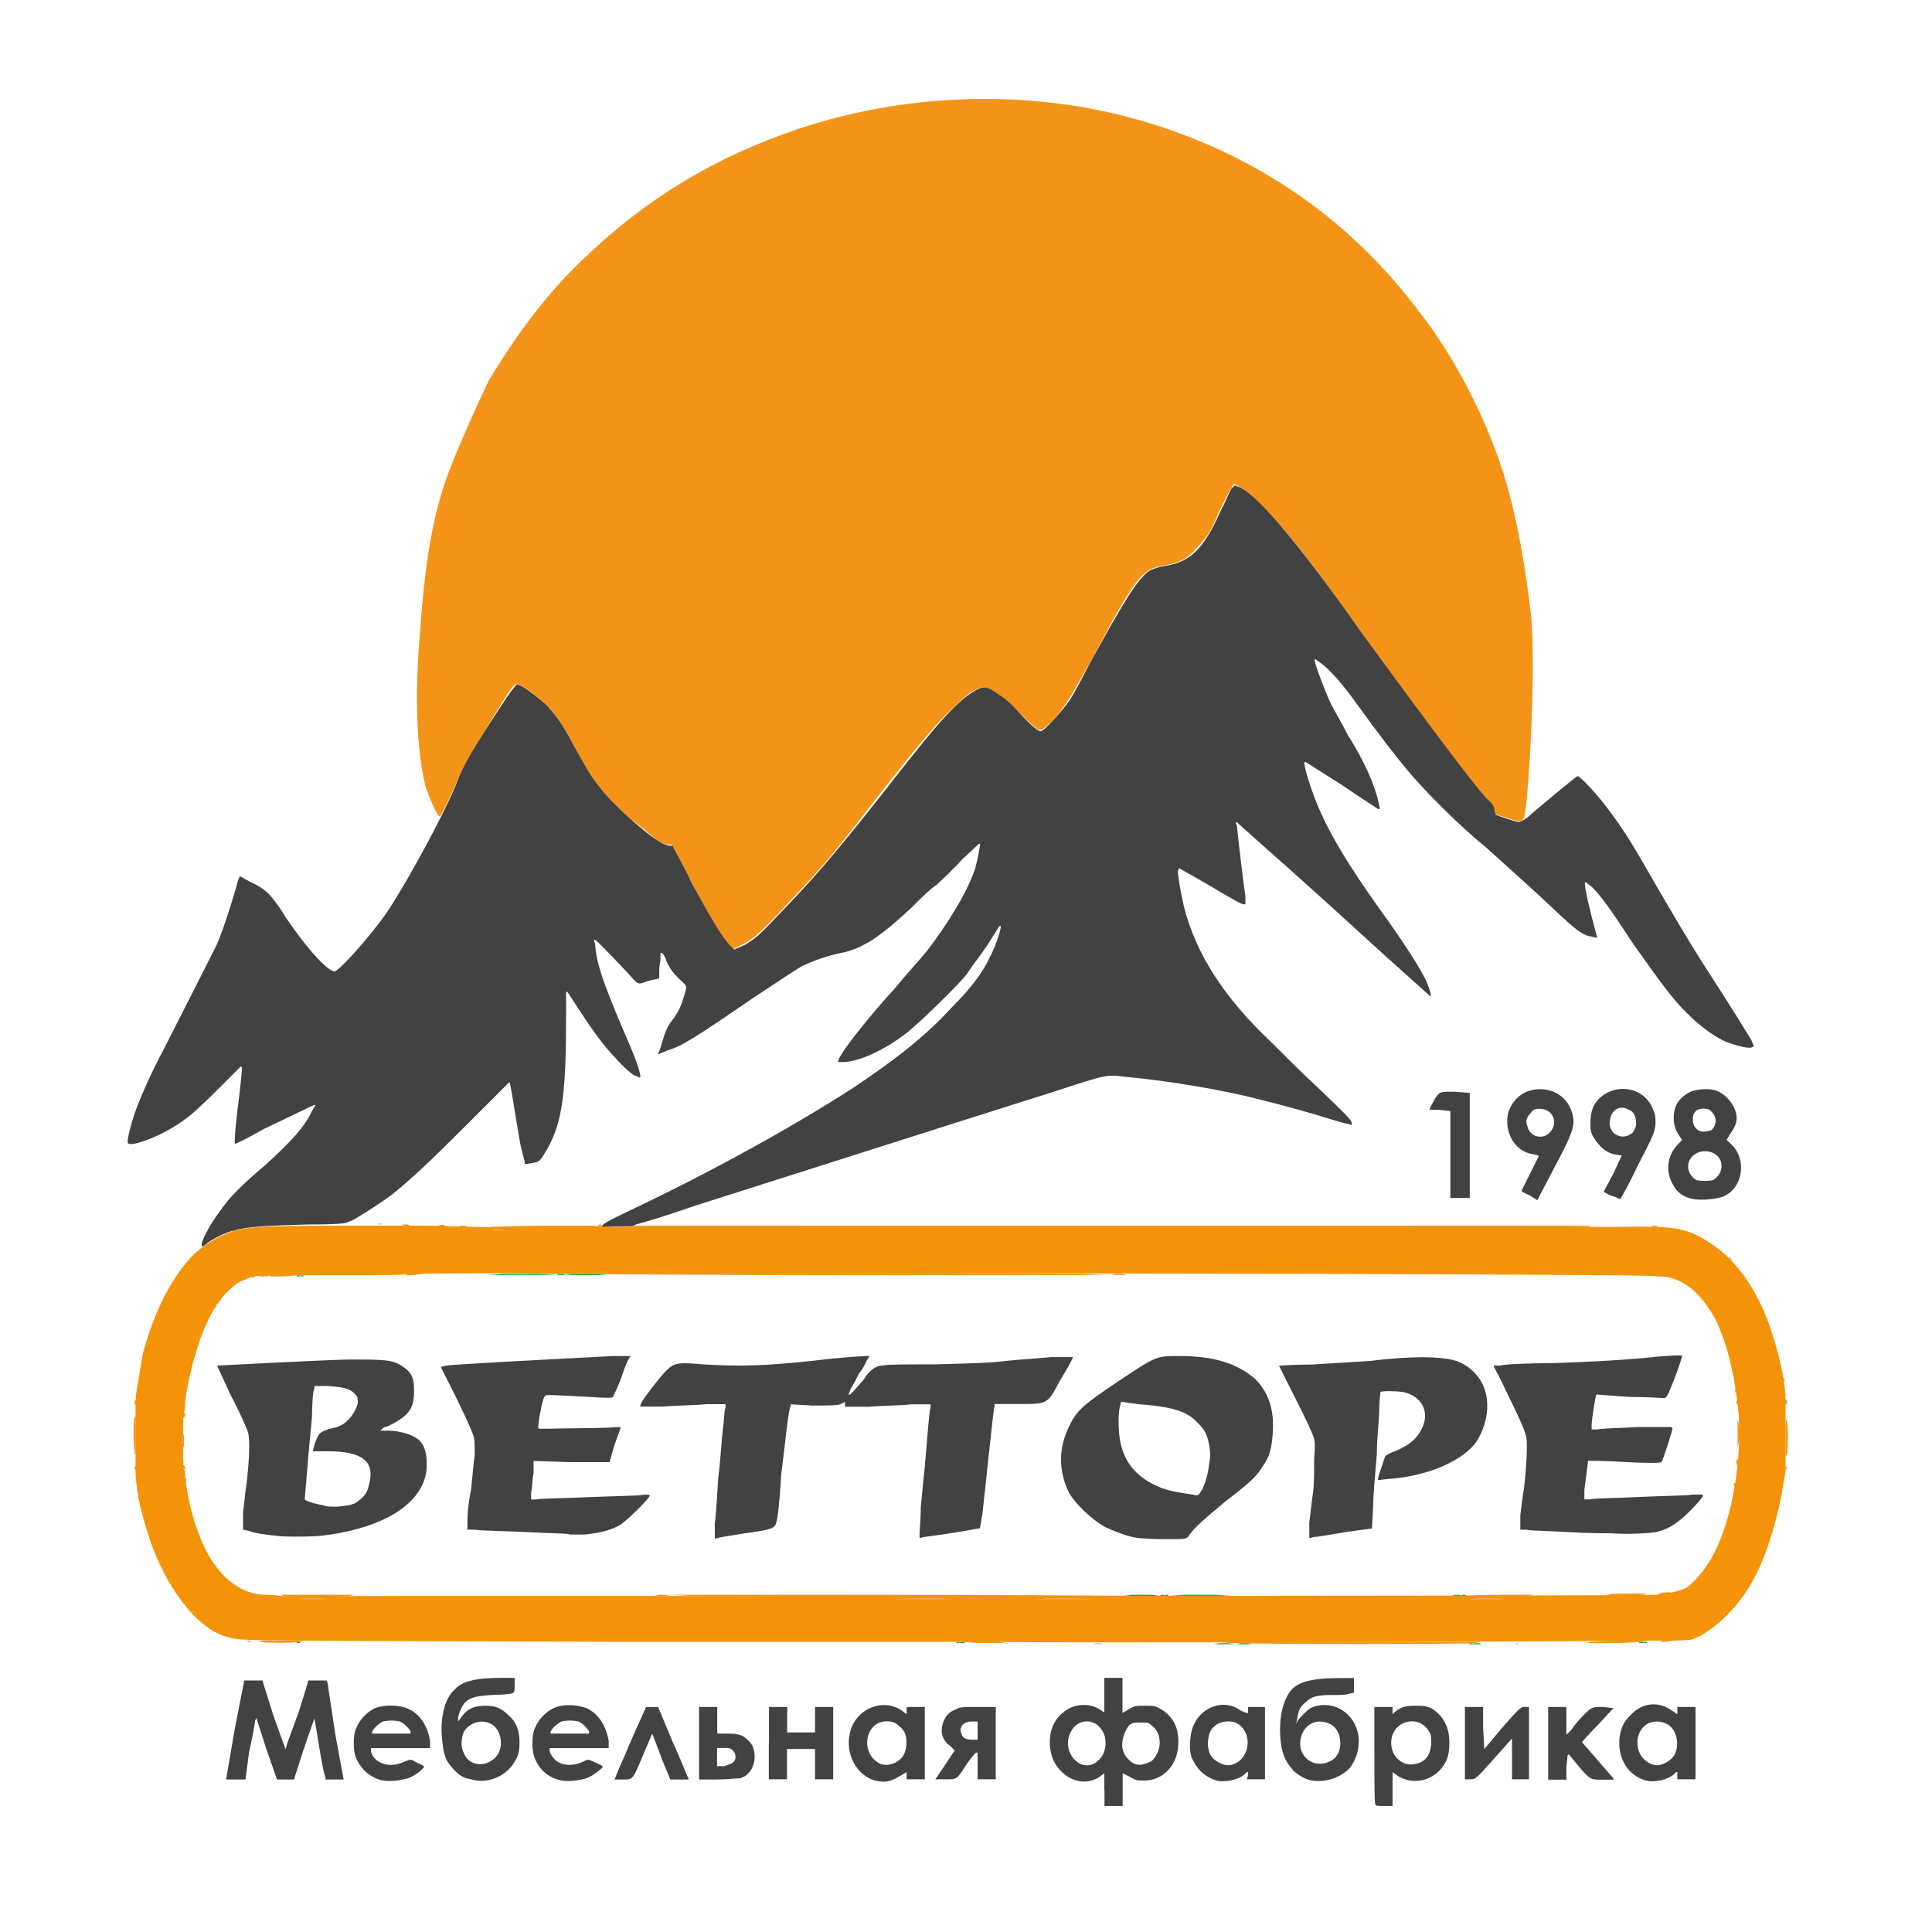 <?xml version="1.0" encoding="utf-8"?>
<!-- Generator: Adobe Illustrator 27.0.0, SVG Export Plug-In . SVG Version: 6.00 Build 0)  -->
<svg version="1.1" id="Слой_1" xmlns="http://www.w3.org/2000/svg" xmlns:xlink="http://www.w3.org/1999/xlink" x="0px" y="0px"
	 viewBox="0 0 1116 1116" style="enable-background:new 0 0 1116 1116;" xml:space="preserve">
<style type="text/css">
	.st0{fill-rule:evenodd;clip-rule:evenodd;fill:#F29219;}
	.st1{fill-rule:evenodd;clip-rule:evenodd;fill:#424141;}
	.st2{fill:#424141;}
	.st3{fill-rule:evenodd;clip-rule:evenodd;fill:#F39205;}
	.st4{fill:#07AC32;}
	.st5{fill:#14BD45;}
	.st6{fill:#F49307;}
	.st7{fill:#F39419;}
	.st8{fill:#C8C7C5;}
	.st9{fill:#434242;}
</style>
<path class="st0" d="M3128.4,578.7c0.3-0.8,0.5-2.1,0.9-2.7c0.1-0.2,0.3-0.5,0.4-0.6c1.1,0.6,1.2,1.3,1.7,2.1c0.4,0.6,0.8,1,1.4,1.4
	c0.2,0.1,0.4,0.3,0.6,0.3l0.7,1.3c0.2,0.4,0.5,0.9,0.8,1.2c0.6-0.3,0.4-0.2,1-0.8c0.6-0.6,1.2-1.3,1.7-1.9c0.6-0.8,1.9-2.5,2.4-3
	c0.7-0.6,0.7-0.5,1.1-0.3c0.3,0.2,0.3,0.2,0.5,0.4c0.1,0.1,0.3,0.3,0.5,0.4c0.3-0.3,0.4-0.3,0.6-0.7c0.5-0.7,1.4-2.9,2-3.2
	c0.3-0.1,0.9,0.1,1.5-1.1c0.1-0.2,0.3-0.7,0.4-0.9c0.7,0.2,2.6,2.9,3.1,3.6c0.7,0.9,1.4,2,2.1,2.9c0.2,0.3,0.4,1,0.7,1.2
	c0.1,0,0.8,0.4,0.9,0.3c0.1-0.2,0.2-3.1,0.2-3.4c0-2.8-0.5-5.3-1.9-7.6c-4.6-7.7-15.8-8.1-21.4-1.2c-0.4,0.5-1.2,1.7-1.5,2.3
	c-0.4,1-0.7,1.5-1,2.8C3127.5,572.9,3126.9,578.6,3128.4,578.7"/>
<path class="st1" d="M3140.6,579.1 M3141.1,581l-0.1,0.1c-0.5,0.9-0.7,1.1-1.4,1.8c-0.5,0.5-0.9,0.8-1.5,1.1
	c-0.2,0.1-0.5,0.2-0.8,0.2c0.1-0.3,0.7-1,0.9-1.3l0.7-0.8c0.6-0.7,1.6-2.1,1.6-3c-0.3,0.2-0.5,0.6-0.8,0.8c-0.4,0.3-1.2,1.1-1.7,1.5
	c-0.7,0.5-0.9,0.2-2,0.8l-2.1,1.4c-0.3,0.2-0.7,0.4-1,0.5c0-0.1,0.1-0.3,0.1-0.5c0.1-0.4,0.3-0.4,0.4-0.7c0.1-0.1,0.1-0.3,0.1-0.4
	c-0.6-0.4-0.4-0.5-0.6-0.8c0,0.2,0,0.1,0,0.3c0,0.1,0,0.2,0,0.3l-0.5,0.2c-0.1-0.1-0.9-1-1-1.1c0,0.9,0.9,2.4,1.1,3.3
	c-0.3-0.1-0.6-0.4-0.8-0.7c-0.2-0.2-0.6-0.9-0.8-1.1c0,0,0-0.1-0.1-0.1l-0.1-0.1c0,0.6,0,1.2,0,1.8c0,0.5-0.1,1.2-0.3,1.6
	c0,0.1-0.3,0.6-0.3,0.6l-0.3,0c-0.1,0-0.3-1.6-0.4-1.9c-0.2,0.1-1.2,1.2-1.5,1.5l-0.4,0.4c-0.8,0.8-2.1,1.7-3.1,2
	c-0.8,0.3-1.5,0.5-2.4,0.5c0.1-1,0.6-1.6,1.2-2.2l0.9-0.8c0.2-0.2,0.6-0.7,0.7-1c-0.2,0-1.6,0.8-1.9,1c0-0.2,0-0.3,0-0.5l0.1-1.4
	c-0.4,0.3-0.9,1.1-1.8,1.6c-0.2,0.1-0.6,0.3-0.8,0.3c0-0.3,0.1-0.7,0.2-0.9c0.8-1.9,1.9-3.4,2.4-5.4c0.3,0.1,0.5,0.2,0.7,0.4
	c0.2,0.2,0.9,1.4,1.5,1.8c0.1,0,0.2-0.1,0.3-0.2c0.8-0.9,1.3-1.7,1.9-2.8c0.2-0.4,0.4-0.8,0.6-1.1c0.3-0.8,0.7-1.4,1.1-2.1
	c0.1-0.2,0.3-0.5,0.4-0.6c1.1,0.6,1.2,1.3,1.7,2.1c0.4,0.6,0.8,1,1.4,1.4c0.2,0.1,0.4,0.3,0.6,0.3l0.7,1.3c0.2,0.4,0.5,0.9,0.8,1.2
	c0.6-0.3,0.4-0.2,1-0.8c0.6-0.6,1.2-1.3,1.7-1.9c0.6-0.8,1.9-2.5,2.4-3c0.7-0.6,0.7-0.5,1.1-0.3c0.3,0.2,0.3,0.2,0.5,0.4
	c0.1,0.1,0.3,0.3,0.5,0.4c0.3-0.3,0.4-0.3,0.6-0.7c0.5-0.7,1.4-2.9,2-3.2c0.3-0.1,0.9,0.1,1.5-1.1c0.1-0.2,0.3-0.7,0.4-0.9
	c0.7,0.2,2.6,2.9,3.1,3.6c0.7,0.9,1.4,2,2.1,2.9c0.2,0.3,0.5,0.7,0.8,0.9c0.1,0.2,0,0.1,0.1,0.2c0,0.1-0.1,0,0.1,0.1
	c0.5,0.2,0.4,0.2,0.6,0l1.2-1c0.4,0.2,0.9,1.1,1.2,1.5c0.1,0.2,0.2,0.3,0.3,0.4l0.9,1.7c0.3,0.5,1.7,2.6,1.7,2.8
	c-1.9,0-3.1-3.3-4-3.9c0,0.1,0.3,1.2,0.3,1.3c-0.4,0-0.8-0.4-1-0.7c-0.8-0.8-1.8-1.6-2.6-2.3c-0.6-0.6-1-1.1-1.5-1.8
	c-0.4-0.5-0.9-1.5-1.5-1.8c0.2,0.7,0.5,1.2,0.8,1.8c0.3,0.5,0.7,1.2,0.7,1.8l-1.7-1.1c0,0.2,0.2,0.6,0.2,0.8
	c0.7,1.8,2.7,3.8,2.7,4.7l-2-1.8c-0.5-0.5-1.3-1.1-1.7-1.6c-0.1-0.1-0.2-0.1-0.3-0.2l-0.6-0.5c0,0.3,0.1,0.6,0.1,1
	c0,0.3,0.1,0.7,0.1,1c-0.2,0-0.6-0.3-0.8-0.4c-0.1-0.1-0.2-0.1-0.4-0.2c-0.1-0.1-0.3-0.1-0.4-0.2c0.2,2,1.3,3.1,1.6,3.5
	c4.4,4.3,2.7,1.8-3.3,1.3C3115.4,593.4,3140.3,586.4,3141.1,581z"/>
<path class="st2" d="M3157.6,586.3c-0.1,0-0.2,0-0.3,0.1c-0.1,0.1-0.1,0.2-0.1,0.2c0,0.1,0,0.2,0.1,0.3c0.1,0.1,0.2,0.1,0.3,0.1
	c0.1,0,0.2,0,0.3-0.1c0.1-0.1,0.1-0.1,0.1-0.3c0-0.1,0-0.2-0.1-0.3S3157.7,586.3,3157.6,586.3 M3157.5,585.3c-0.1,0-0.1,0-0.2,0.1
	c-0.1,0.1-0.1,0.1-0.1,0.2c0,0.1,0,0.1,0.1,0.2c0.1,0.1,0.1,0.1,0.2,0.1c0.1,0,0.1,0,0.2-0.1c0.1-0.1,0.1-0.1,0.1-0.2
	c0-0.1,0-0.1-0.1-0.2C3157.7,585.3,3157.6,585.3,3157.5,585.3z M3158.1,586.1c0.1,0.1,0.2,0.2,0.3,0.3c0.1,0.1,0.1,0.2,0.1,0.4
	c0,0.1,0,0.3-0.1,0.4c-0.1,0.1-0.2,0.2-0.3,0.3c-0.1,0.1-0.3,0.1-0.5,0.1c-0.2,0-0.4,0-0.5-0.1c-0.1-0.1-0.2-0.1-0.3-0.3
	c-0.1-0.1-0.1-0.3-0.1-0.4c0-0.1,0-0.2,0.1-0.4c0.1-0.1,0.1-0.2,0.3-0.3c-0.1-0.1-0.1-0.2-0.2-0.2c0-0.1-0.1-0.2-0.1-0.3
	c0-0.1,0-0.2,0.1-0.4c0.1-0.1,0.1-0.2,0.3-0.2c0.1-0.1,0.2-0.1,0.4-0.1c0.1,0,0.3,0,0.4,0.1c0.1,0.1,0.2,0.1,0.3,0.3
	c0.1,0.1,0.1,0.2,0.1,0.4c0,0.1,0,0.2,0,0.2C3158.2,585.9,3158.2,586,3158.1,586.1z M3155.7,586c0.1,0,0.2,0,0.2-0.1
	c0.1-0.1,0.1-0.1,0.1-0.2c0-0.1,0-0.2-0.1-0.2c-0.1-0.1-0.1-0.1-0.2-0.1c-0.1,0-0.2,0-0.2,0.1c-0.1,0.1-0.1,0.1-0.1,0.2
	c0,0.1,0,0.2,0.1,0.2C3155.5,585.9,3155.6,586,3155.7,586z M3155.6,587.5l-0.4-0.2l0.4-0.8c-0.2,0-0.4-0.1-0.5-0.2
	c-0.1-0.2-0.2-0.3-0.2-0.6c0-0.2,0.1-0.4,0.2-0.5c0.2-0.2,0.3-0.2,0.5-0.2c0.2,0,0.4,0.1,0.6,0.2c0.1,0.2,0.2,0.3,0.2,0.5
	c0,0.1,0,0.2,0,0.2c0,0.1-0.1,0.2-0.2,0.4L3155.6,587.5z M3153.7,586c0.1,0,0.2,0,0.2-0.1c0.1-0.1,0.1-0.1,0.1-0.2
	c0-0.1,0-0.2-0.1-0.2c-0.1-0.1-0.1-0.1-0.2-0.1c-0.1,0-0.2,0-0.2,0.1c-0.1,0.1-0.1,0.1-0.1,0.2c0,0.1,0,0.2,0.1,0.2
	C3153.6,585.9,3153.6,586,3153.7,586z M3153.7,587.5l-0.4-0.2l0.4-0.8c-0.2,0-0.4-0.1-0.5-0.2s-0.2-0.3-0.2-0.6
	c0-0.2,0.1-0.4,0.2-0.5c0.2-0.2,0.3-0.2,0.5-0.2c0.2,0,0.4,0.1,0.6,0.2s0.2,0.3,0.2,0.5c0,0.1,0,0.2,0,0.2c0,0.1-0.1,0.2-0.2,0.4
	L3153.7,587.5z M3151.4,584.9h0.7v2.5h-0.5v-2h-0.5L3151.4,584.9z"/>
<path class="st2" d="M3156.4,599.7c-0.1,0-0.2,0-0.3,0.1c-0.1,0.1-0.1,0.2-0.1,0.4c0,0.1,0,0.3,0.1,0.4c0.1,0.1,0.2,0.1,0.3,0.1
	c0.1,0,0.2,0,0.3-0.1c0.1-0.1,0.1-0.2,0.1-0.4c0-0.1,0-0.3-0.1-0.4C3156.7,599.7,3156.6,599.7,3156.4,599.7 M3156.9,599.3h0.4v1.7
	h-0.4v-0.2c-0.1,0.1-0.2,0.1-0.3,0.2c-0.1,0-0.2,0.1-0.3,0.1c-0.2,0-0.4-0.1-0.6-0.3c-0.2-0.2-0.2-0.4-0.2-0.6
	c0-0.3,0.1-0.5,0.2-0.7c0.2-0.2,0.3-0.3,0.6-0.3c0.1,0,0.2,0,0.3,0.1c0.1,0,0.2,0.1,0.3,0.2V599.3z M3153.9,599.3h0.4v0.6l0.6-0.6
	h0.5l-0.8,0.8l0.8,0.9h-0.6l-0.5-0.6l0,0.1v0.6h-0.4V599.3z M3152.2,601h-0.2v-1.7h0.4v1l0.9-1h0.2v1.7h-0.4v-1L3152.2,601z
	 M3150.7,599.7c-0.1,0-0.2,0-0.3,0.1c-0.1,0.1-0.1,0.2-0.1,0.4c0,0.2,0,0.3,0.1,0.4c0.1,0.1,0.2,0.1,0.3,0.1c0.1,0,0.2,0,0.3-0.1
	c0.1-0.1,0.1-0.2,0.1-0.4c0-0.1,0-0.3-0.1-0.4C3150.9,599.7,3150.8,599.7,3150.7,599.7z M3150.3,599.3v0.2c0.1-0.1,0.2-0.1,0.3-0.2
	c0.1,0,0.2-0.1,0.3-0.1c0.2,0,0.4,0.1,0.6,0.3c0.2,0.2,0.2,0.4,0.2,0.7c0,0.3-0.1,0.5-0.2,0.6c-0.2,0.2-0.4,0.3-0.6,0.3
	c-0.1,0-0.2,0-0.3-0.1c-0.1,0-0.2-0.1-0.3-0.2v0.8h-0.4v-2.3H3150.3z M3149,600.2c0-0.1,0-0.3-0.1-0.4c-0.1-0.1-0.2-0.1-0.3-0.1
	c-0.1,0-0.2,0-0.3,0.1c-0.1,0.1-0.1,0.2-0.1,0.4c0,0.1,0,0.3,0.1,0.4c0.1,0.1,0.2,0.1,0.3,0.1c0.1,0,0.2,0,0.3-0.1
	C3149,600.4,3149,600.3,3149,600.2z M3149.4,598.6v0.4c-0.1,0-0.2,0-0.4,0c-0.2,0-0.4,0-0.5,0c-0.1,0-0.2,0.1-0.3,0.1
	c-0.1,0.1-0.1,0.1-0.2,0.2c0,0.1-0.1,0.2-0.1,0.3c0.1-0.3,0.3-0.4,0.6-0.4c0.2,0,0.4,0.1,0.6,0.2c0.2,0.2,0.2,0.4,0.2,0.6
	c0,0.3-0.1,0.5-0.3,0.7c-0.2,0.2-0.4,0.3-0.6,0.3c-0.2,0-0.4-0.1-0.6-0.2c-0.2-0.1-0.3-0.3-0.3-0.5c0-0.2-0.1-0.4-0.1-0.6
	c0-0.3,0-0.5,0.1-0.6c0.1-0.2,0.1-0.3,0.3-0.4c0.1-0.1,0.2-0.1,0.4-0.2c0.1,0,0.3,0,0.6-0.1C3149.1,598.6,3149.3,598.6,3149.4,598.6
	z M3146.4,599.7c-0.1,0-0.2,0-0.3,0.1c-0.1,0.1-0.1,0.2-0.1,0.4c0,0.1,0,0.3,0.1,0.4c0.1,0.1,0.2,0.1,0.3,0.1c0.1,0,0.2,0,0.3-0.1
	c0.1-0.1,0.1-0.2,0.1-0.4c0-0.1,0-0.3-0.1-0.4C3146.6,599.7,3146.5,599.7,3146.4,599.7z M3146.8,599.3h0.4v1.7h-0.4v-0.2
	c-0.1,0.1-0.2,0.1-0.3,0.2c-0.1,0-0.2,0.1-0.3,0.1c-0.2,0-0.4-0.1-0.6-0.3c-0.2-0.2-0.2-0.4-0.2-0.6c0-0.3,0.1-0.5,0.2-0.7
	c0.2-0.2,0.3-0.3,0.6-0.3c0.1,0,0.2,0,0.3,0.1c0.1,0,0.2,0.1,0.3,0.2V599.3z M3143.5,600.2c0-0.1,0-0.2-0.1-0.3
	c0-0.1-0.1-0.1-0.2-0.2c-0.1,0-0.1-0.1-0.2-0.1c-0.1,0-0.2,0-0.3,0.1c-0.1,0.1-0.1,0.2-0.1,0.4c0,0.1,0,0.3,0.1,0.4
	c0.1,0.1,0.2,0.1,0.3,0.1c0.1,0,0.2,0,0.3-0.1C3143.5,600.5,3143.5,600.3,3143.5,600.2z M3144.8,600.2c0-0.1,0-0.3-0.1-0.4
	c-0.1-0.1-0.2-0.1-0.3-0.1c-0.1,0-0.2,0-0.3,0.1c-0.1,0.1-0.1,0.2-0.1,0.4c0,0.2,0,0.3,0.1,0.4c0.1,0.1,0.2,0.1,0.3,0.1
	c0.1,0,0.2,0,0.3-0.1C3144.8,600.4,3144.8,600.3,3144.8,600.2z M3143.5,600.9c-0.2,0.1-0.3,0.2-0.5,0.2c-0.2,0-0.4-0.1-0.6-0.3
	c-0.2-0.2-0.2-0.4-0.2-0.6c0-0.3,0.1-0.5,0.2-0.7c0.2-0.2,0.3-0.3,0.6-0.3c0.2,0,0.4,0.1,0.5,0.2v-0.8h0.4v0.8
	c0.1-0.1,0.3-0.2,0.5-0.2c0.1,0,0.3,0,0.4,0.1c0.1,0.1,0.2,0.2,0.3,0.3c0.1,0.1,0.1,0.3,0.1,0.5c0,0.3-0.1,0.5-0.2,0.6
	c-0.2,0.2-0.3,0.3-0.6,0.3c-0.2,0-0.3-0.1-0.5-0.2v0.8h-0.4V600.9z M3140.6,600.1v-0.4h-0.2c-0.2,0-0.2,0.1-0.2,0.2
	c0,0.1,0.1,0.2,0.3,0.2H3140.6z M3140,600.3c-0.1,0-0.2-0.1-0.2-0.2s-0.1-0.2-0.1-0.3c0-0.1,0-0.2,0.1-0.3c0.1-0.1,0.2-0.2,0.3-0.2
	c0.1,0,0.3,0,0.5,0h0.4v1.7h-0.4v-0.6h-0.1l-0.4,0.6h-0.5L3140,600.3z M3138.4,599.7c-0.1,0-0.2,0-0.3,0.1c-0.1,0.1-0.1,0.2-0.1,0.4
	c0,0.1,0,0.3,0.1,0.4c0.1,0.1,0.2,0.1,0.3,0.1c0.1,0,0.2,0,0.3-0.1c0.1-0.1,0.1-0.2,0.1-0.4c0-0.1,0-0.3-0.1-0.4
	C3138.7,599.7,3138.5,599.7,3138.4,599.7z M3138.9,599.3h0.4v1.7h-0.4v-0.2c-0.1,0.1-0.2,0.1-0.3,0.2c-0.1,0-0.2,0.1-0.3,0.1
	c-0.2,0-0.4-0.1-0.6-0.3c-0.2-0.2-0.2-0.4-0.2-0.6c0-0.3,0.1-0.5,0.2-0.7c0.2-0.2,0.3-0.3,0.6-0.3c0.1,0,0.2,0,0.3,0.1
	c0.1,0,0.2,0.1,0.3,0.2V599.3z M3136.1,599.9h0.6v-0.6h0.4v1.7h-0.4v-0.7h-0.6v0.7h-0.4v-1.7h0.4V599.9z M3134.4,600.7h0.1
	c0.1,0,0.1,0,0.2,0c0,0,0.1,0,0.1-0.1c0,0,0-0.1,0-0.1c0-0.1-0.1-0.2-0.3-0.2h-0.2V600.7z M3134.4,599.9h0.1c0.2,0,0.3,0,0.4,0
	c0.1,0,0.2,0.1,0.2,0.2c0.1,0.1,0.1,0.2,0.1,0.3c0,0.1,0,0.2-0.1,0.3c-0.1,0.1-0.1,0.1-0.2,0.2c-0.1,0-0.2,0-0.4,0h-0.6v-1.7h0.4
	V599.9z M3133.8,601h-0.4l-0.4-1.1l-0.4,1.1h-0.4l0.7-1.7h0.3L3133.8,601z M3131.5,600c0-0.1-0.1-0.2-0.2-0.2
	c-0.1-0.1-0.2-0.1-0.3-0.1c-0.1,0-0.2,0-0.3,0.1c-0.1,0-0.1,0.1-0.2,0.2H3131.5z M3131.9,600.3h-1.4c0,0.1,0.1,0.2,0.2,0.3
	c0.1,0.1,0.2,0.1,0.3,0.1c0.2,0,0.3-0.1,0.4-0.2l0.4,0.2c-0.1,0.1-0.2,0.2-0.3,0.3c-0.1,0.1-0.3,0.1-0.4,0.1c-0.3,0-0.5-0.1-0.7-0.3
	c-0.2-0.2-0.3-0.4-0.3-0.6c0-0.3,0.1-0.5,0.3-0.7c0.2-0.2,0.4-0.3,0.6-0.3c0.3,0,0.5,0.1,0.7,0.3
	C3131.8,599.7,3131.9,599.9,3131.9,600.3L3131.9,600.3z M3129.4,600.2c0-0.1,0-0.3-0.1-0.4c-0.1-0.1-0.2-0.1-0.3-0.1
	c-0.1,0-0.2,0-0.3,0.1c-0.1,0.1-0.1,0.2-0.1,0.4c0,0.1,0,0.3,0.1,0.4c0.1,0.1,0.2,0.1,0.3,0.1c0.1,0,0.2,0,0.3-0.1
	C3129.3,600.4,3129.4,600.3,3129.4,600.2z M3129.7,598.6v0.4c-0.1,0-0.2,0-0.4,0c-0.2,0-0.4,0-0.5,0c-0.1,0-0.2,0.1-0.3,0.1
	c-0.1,0.1-0.1,0.1-0.2,0.2c0,0.1-0.1,0.2-0.1,0.3c0.1-0.3,0.3-0.4,0.6-0.4c0.2,0,0.4,0.1,0.6,0.2c0.2,0.2,0.2,0.4,0.2,0.6
	c0,0.3-0.1,0.5-0.3,0.7c-0.2,0.2-0.4,0.3-0.6,0.3c-0.2,0-0.4-0.1-0.6-0.2c-0.2-0.1-0.3-0.3-0.3-0.5c0-0.2-0.1-0.4-0.1-0.6
	c0-0.3,0-0.5,0.1-0.6c0.1-0.2,0.1-0.3,0.3-0.4c0.1-0.1,0.2-0.1,0.4-0.2c0.1,0,0.3,0,0.6-0.1C3129.5,598.6,3129.6,598.6,3129.7,598.6
	z M3127.3,600c0-0.1-0.1-0.2-0.2-0.2c-0.1-0.1-0.2-0.1-0.3-0.1c-0.1,0-0.2,0-0.3,0.1c-0.1,0-0.1,0.1-0.2,0.2H3127.3z M3127.7,600.3
	h-1.4c0,0.1,0.1,0.2,0.2,0.3c0.1,0.1,0.2,0.1,0.3,0.1c0.2,0,0.3-0.1,0.4-0.2l0.4,0.2c-0.1,0.1-0.2,0.2-0.3,0.3
	c-0.1,0.1-0.3,0.1-0.4,0.1c-0.3,0-0.5-0.1-0.7-0.3c-0.2-0.2-0.3-0.4-0.3-0.6c0-0.3,0.1-0.5,0.3-0.7c0.2-0.2,0.4-0.3,0.6-0.3
	c0.3,0,0.5,0.1,0.7,0.3C3127.6,599.7,3127.7,599.9,3127.7,600.3L3127.7,600.3z M3123.4,598.7h0.4l0.5,1.6l0.5-1.6h0.4l0.4,2.3h-0.4
	l-0.2-1.5l-0.5,1.5h-0.4l-0.5-1.5l-0.3,1.5h-0.4L3123.4,598.7z"/>
<g>
	<path class="st1" d="M3137.4,592.2c0,0.1,0,0.1,0,0.1c0.4,0,1.3-0.1,1.8-0.1c0.1,0,0.2,0,0.3,0c0,0.1,0,0.3,0,0.4
		c-0.1,0.4-0.1,1.2-0.1,1.6l-0.1,1.2c0.1,0,0.2,0,0.3,0c0.1,0,0.2,0,0.3-0.1c0.2,0,0.4-0.1,0.7-0.1c0.1,0,0.1,0,0.1-0.1l0.1-0.5
		c0-0.2,0-0.5,0.1-0.7l0.2-1.4c0-0.3,0-0.3,0.1-0.3c0.3,0,0.8,0,1.1,0l0.6-1.1c-1.2,0-1.8,0.2-2.9,0.2c-0.2,0-0.6,0-0.8,0
		c-0.2,0-0.6,0-0.7,0c-0.2,0-0.3,0.1-0.5,0.3c-0.1,0.2-0.2,0.3-0.4,0.4c0.1-0.3,0.4-0.7,0.5-0.9l-0.8,0.1c-0.5,0-1,0.1-1.5,0.1
		c-0.1,0-0.1,0-0.4,0c-0.2,0-1,0-1.2,0c-0.2,0-0.4,0-0.6,0c-0.1,0-0.1,0-0.1,0.1c-0.2,0.1-0.6,0.7-0.8,0.9c0.4,0,1-0.1,1.5-0.1
		c0.1,0,0.1,0,0.2,0c0.1,0,0.2,0,0.3,0c0,0.1,0,0.3,0,0.4c0,0.3-0.1,0.9-0.1,1.2c0,0.4-0.1,1.2-0.1,1.6c0.1,0,0.2,0,0.3,0l0.8-0.1
		c0.2,0,0.3,0,0.4-0.2c0-0.1,0.2-2,0.3-2.5c0-0.1,0-0.2,0-0.3c0.1,0,0.2,0,0.3,0C3136.8,592.3,3137.2,592.3,3137.4,592.2"/>
	<path class="st1" d="M3122.7,591.3c0,0.2,0.7,1.4,0.7,1.6c0,0.3,0,0.8,0,1.1c-0.1,0.4-0.1,0.7-0.1,1.1c0.1,0,0.2,0.1,0.5,0.1
		c0.9,0.1,2,0,2.8-0.3c0.5-0.2,1-0.7,1-1.3c0-0.3,0-0.6-0.3-0.7c-0.2-0.1-0.5-0.1-0.8-0.1l0.1,0c0.2-0.1,0.4-0.1,0.5-0.2
		c0.3-0.2,0.3-0.4,0.3-0.7c0-0.6-0.6-0.7-1.1-0.7c-0.1,0-0.3,0-0.4,0c-0.2,0-1.1,0-1.3,0.1c-0.3,0-0.6,0-0.9,0
		C3123.3,591.3,3123,591.3,3122.7,591.3 M3125,593.3c0.4,0,1.4-0.1,1.4,0.5c0,0.2-0.1,0.5-0.2,0.6c-0.3,0.2-0.7,0.2-1,0.2
		c-0.1,0-0.2-0.1-0.3-0.1l0.1-0.7c0-0.4,0.1-1,0.1-1.3l0.1-0.7c0.1,0,0.1,0,0.1,0c0.5,0,1.2,0.1,0.7,0.7c-0.3,0.3-0.6,0.2-0.7,0.4
		C3125.1,593,3125,593.2,3125,593.3z"/>
	<path class="st1" d="M3142.5,593.5c0,1.2,1.2,1.9,2.2,1.9c0.1,0,0.6,0,0.7,0c0,0,0.1-0.1,0.1-0.2l0.3-0.3c0.3-0.3,1-0.7,1.1-0.9
		c0.4-0.4,0.4-0.8,0.4-1.3c0-0.4-0.2-0.8-0.5-1.1c-0.5-0.4-1.1-0.5-1.8-0.5c-0.1,0-0.5,0-0.6,0.1c-0.1,0-0.1,0.1-0.2,0.1l-1,0.6
		c-0.3,0.2-0.5,0.3-0.7,0.6C3142.6,592.7,3142.5,593.1,3142.5,593.5 M3143.8,592.8c0-0.2,0-0.4,0-0.6c0.1,0,0.4,0,0.5,0
		c0.6,0.1,1.3,0.1,1.5,0.8c0.2,0.5,0,1-0.2,1.4c-0.1,0-0.3,0-0.4,0c-0.1,0-0.3,0-0.4-0.1C3144.3,594,3143.8,593.6,3143.8,592.8z"/>
	<path class="st1" d="M3128,591.3c0,0.2,0.2,0.5,0.3,0.7c0.1,0.3,0.5,0.9,0.5,1.2c0,0.5-0.1,0.9-0.1,1.4c0,0.3,0,0.3,0,0.6l2.2,0.1
		c0.1,0,0.2,0,0.3,0c0.5,0,0.8-0.1,1.1-0.3c0.1-0.1,0.6-0.6,0.7-0.7c-0.1,0-0.2,0-0.3,0c-0.1,0-0.2,0-0.4,0c-0.1,0-0.2,0-0.3,0
		c-0.1,0-0.3,0-0.4,0l-1.1,0c-0.1,0-0.2,0-0.3,0c0-0.3,0-0.5,0-0.7c0-0.1,0-0.1,0-0.2c0.6,0,1.1,0,1.8,0c0-0.1,0.1-0.3,0.1-0.4
		c0-0.1,0.1-0.3,0.1-0.4c-0.7,0-1.3,0-1.9,0c0-0.1,0-0.3,0.1-0.4c0-0.1,0-0.3,0.1-0.4l0.1,0c0.3,0,1.4,0.1,1.5,0.1l0.3-0.7
		c0-0.1,0.1-0.2,0.1-0.3c-0.4,0-0.9,0.1-1.4,0.1L3128,591.3z"/>
	<path class="st1" d="M3153.4,593.1c0,0.9-0.2,1.2-0.2,2.1c0.1,0,0.2,0,0.3,0c0.1,0,0.1,0,0.2,0l1.5,0.1c0.5,0,0.8,0.1,1.3,0
		c0.2,0,0.3-0.1,0.5-0.2c0.2-0.2,0.4-0.4,0.6-0.6c0,0,0.1-0.1,0.1-0.1c-0.2,0-0.4,0-0.7,0c-0.1,0-0.2,0-0.3,0c-0.5,0-1,0-1.4,0
		c-0.1,0-0.2,0-0.3,0c0-0.3,0.1-0.6,0.1-0.9c0.6,0,1.1,0.1,1.7,0.1c0-0.2,0.3-0.7,0.3-0.9c-0.2,0-0.5,0-0.7,0c-0.1,0-0.1,0-0.2,0
		c-0.2,0-0.3,0-0.5,0c-0.2,0-0.3,0-0.5,0c0-0.2,0.1-0.6,0.1-0.8l1.7,0.1l0.2-0.5c0-0.1,0.2-0.4,0.2-0.5l-1.7,0.1
		c-0.6,0-1.1,0.1-1.8,0.1c-0.3,0-0.6,0-0.9,0c-0.2,0-0.2,0-0.1,0.2C3152.9,591.8,3153.4,592.9,3153.4,593.1"/>
	<path class="st1" d="M3147.6,591.3c0.2,0.3,0.8,1.6,0.8,1.9c0,0.5,0,0.6-0.1,1.1c-0.1,0.4-0.1,0.6-0.1,1c0.1,0,0.2,0,0.4,0l0.7-0.1
		c0.1,0,0.2-0.1,0.4-0.1l0.1-1c0-0.3,0.1-0.9,0.1-1.2c0-0.1,0-0.1,0-0.2c0-0.3,0-0.5,0-0.8c0.4-0.1,1.1,0,1.1,0.5
		c0,0.4-0.4,0.8-0.8,0.9c-0.1,0-0.1,0.1-0.2,0.2c-0.1,0.1-0.1,0.3-0.2,0.5c0.3,0,0.6-0.1,0.9-0.1c0.2,0,0.6-0.2,0.8-0.3
		c0.2-0.1,0.4-0.2,0.6-0.5c0.4-0.6,0.4-1.4-0.2-1.8c-0.7-0.4-2.1-0.2-2.8-0.1c-0.4,0-0.8,0-1.3,0
		C3147.8,591.3,3147.7,591.3,3147.6,591.3"/>
</g>
<g>
	<path class="st3" d="M3151,596.7l-24.3,0c-0.9,0-1.9,0-2.8,0c-1.2,0-1.7-1.4-1.8-2.3c-0.2-1.2-0.1-2.7,0.3-3.8
		c0.2-0.5,0.5-1,0.9-1.3c0.1,0,0.2-0.1,0.3-0.1c0.1,0,0.2,0,0.4,0c0.5,0,1,0,1.4,0c0.5,0,1,0,1.5,0c0.3,0,0.5,0,0.7,0l28.6,0
		c0.3,0,0.6,0,0.8,0.1c0.6,0.3,0.9,1,1.1,1.7c0.4,1.4,0.3,4-0.6,5.2c-0.4,0.5-0.6,0.5-1.1,0.5c-0.1,0-0.2,0-0.3,0l-0.7,0
		c-0.1,0-0.2,0-0.3,0C3153.7,596.7,3152.4,596.7,3151,596.7L3151,596.7z M3120.8,592.9c0,0.8,0.1,1.4,0.3,2.1
		c0.2,0.6,0.3,0.8,0.5,1.3c0.1,0.2,0.4,0.6,0.6,0.8c0.5,0.5,0.8,0.6,1.5,0.7c0.3,0,0.8,0,1.1,0c5.1,0,10.1,0,15.2,0
		c0.7,0,1.4,0,2.2,0c2.9,0,5.8,0,8.7,0l5.4,0c0.2,0,0.2,0,0.4,0c0.2,0,0.6,0,0.8-0.1c0.7-0.3,1.3-1,1.6-1.8c0.3-0.8,0.6-1.9,0.6-2.7
		c0-1,0-1.7-0.3-2.6c-0.1-0.2-0.1-0.3-0.2-0.4c-0.2-0.4-0.4-0.9-0.7-1.2c-0.1-0.2-0.2-0.2-0.4-0.4c-0.3-0.2-0.6-0.4-1-0.5
		c-0.6-0.1-1.7-0.1-2.3-0.1c-8.4,0-16.7,0-25.1,0c-0.3,0-0.9,0-1.2,0c-0.4-0.1-0.8,0-1.2,0c-0.2,0-2.5,0-2.7,0c-0.1,0-0.2,0-0.3,0
		l-0.8,0.1c-0.4,0.1-1,0.4-1.2,0.7c-0.1,0.1-0.1,0.1-0.1,0.2C3121.1,590.1,3120.8,591.6,3120.8,592.9L3120.8,592.9z"/>
</g>
<path class="st4" d="M716.6,949.1c1.4,0,2.8,0,4.2,0l2.1,0.7h-4.2h-4.2L716.6,949.1z M849,949.1h1.4l1.4,0.7h-2.1h-1.4L849,949.1z
	 M171.8,948.4h0.7h0.7v0.7h-1.4h-0.7L171.8,948.4z M555,948.4h1.4l1.4,0.7h-2.1h-1.4L555,948.4z M947.2,948.4h1.4l1.4,0.7h-2.1h-1.4
	L947.2,948.4z M653.9,921.2c2.8,0,8.4,0,11.1,0l5.6,0.7h-11.1h-11.1L653.9,921.2z M673.4,921.2h0.7h0.7v0.7h-1.4h-0.7L673.4,921.2z
	 M844.8,921.2h1.4l1.4,0.7h-2.1h-1.4L844.8,921.2z M171.8,736.6h0.7h0.7v0.7h-1.4h-0.7L171.8,736.6z M331.3,735.9
	c3.5,0,9.1,0,12.5,0l7,0.7h-12.5h-12.5L331.3,735.9z M998.8,726.1l-0.7-0.7L998.8,726.1c0.7,0.7,1.4,0.7,1.4,1.4l0,0l0,0
	C999.5,727.5,999.5,726.8,998.8,726.1z M-47.7,23.9"/>
<path class="st5" d="M704.1,949.1c1.4,0,4.2,0,5.6,0l3.5,0.7h-6.3h-5.6L704.1,949.1z M851.8,949.1c0.7,0,2.1,0,2.8,0l1.4,0.7h-2.8
	h-2.1L851.8,949.1z M552.9,948.4h0.7h0.7v0.7h-1.4h-0.7L552.9,948.4z M950,948.4h0.7h0.7v0.7H950h-0.7L950,948.4z M670.6,921.2h1.4
	l1.4,0.7h-2.1h-1.4L670.6,921.2z M683.9,921.2c4.9,0,13.2,0,18.1,0l9.8,0.7h-18.8h-18.1L683.9,921.2z M839.9,921.2
	c0.7,0,2.1,0,2.8,0l2.1,0.7h-3.5h-2.8L839.9,921.2z M173.9,736.6h0.7h0.7v0.7h-1.4h-0.7L173.9,736.6z M290.2,735.9
	c5.6,0,15.3,0,20.9,0l10.5,0.7h-20.9h-20.9L290.2,735.9z M322.3,735.9c0.7,0,2.1,0,2.8,0l1.4,0.7h-2.8h-2.1L322.3,735.9z"/>
<path class="st6" d="M580,948.4c-0.7,0-99.6,0-220.9,0c-219.5-0.7-219.5-0.7-225-2.1c-9.1-2.1-13.2-4.9-21.6-12.5
	c-12.5-13.2-22.3-30.7-28.6-53c-3.5-11.8-4.9-18.8-5.6-30c0-2.8,0-30.7,0-42.5c0-2.8,3.5-21.6,4.2-26.5c6.3-23,15.3-41.8,27.9-55.7
	c4.9-4.9,10.5-9.1,18.1-12.5c9.8-4.9,18.8-5.6,66.9-5.6c20.2,0,44.6,0,53.6,0c37.6,1.4,92.7,1.4,94.1,0.7s4.9-0.7,11.8,0
	c8.4,0,532.3,0,580.4,0c34.1-0.7,39.7,0.7,54.3,10.5c15.3,10.5,27.9,29.3,35.5,55.7c3.5,11.1,6.3,25.8,6.3,33.4c0,4.9,0,40.4,0,41.1
	s-0.7,4.2-1.4,8.4c-2.1,15.3-9.1,39.7-16,52.3c-7.7,16-22.3,30.7-34.8,36.2c-2.8,1.4-3.5,1.4-40.4,1.4
	C907.5,948.4,580,949.1,580,948.4z M184.3,923.3c-2.1,0-6.3,0-8.4,0l-3.5,0.7h7.7h8.4L184.3,923.3z M541.7,923.3
	c-4.9,0-11.8,0-16.7,0l-7.7,0.7h16h16.7L541.7,923.3z M621.2,923.3c-4.2,0-11.1,0-15.3,0l-7,0.7h15.3h15.3L621.2,923.3z
	 M862.9,923.3c-2.8,0-7,0-9.8,0L849,924h9.1h9.8L862.9,923.3z M295.8,921.9c276.6,0,642.4,0,661.2-0.7c7-0.7,13.2-2.1,17.4-4.2
	c2.8-2.1,8.4-7.7,11.8-13.2c12.5-18.1,20.2-55,18.1-87.1c-2.1-21.6-6.3-39.7-13.2-54.3c-7.7-13.9-16-21.6-26.5-24.4
	c-5.6-1.4-11.8-1.4-179.1-2.1c-301-0.7-549.7-0.7-551.1,0c-0.7,0.7-14.6,0.7-39,0.7s-39,0-39.7,0c0,0.7-2.8,0.7-4.9,0.7
	c-4.2-0.7-4.9,0-9.8,2.1c-2.8,0.7-6.3,3.5-8.4,5.6c-4.2,3.5-10.5,12.5-13.2,19.5c-5.6,11.1-11.1,33.4-12.5,45.3c0,2.8,0,5.6-0.7,6.3
	c-0.7,1.4-0.7,32,0,32.7c0.7,0,0.7,1.4,0.7,2.1c0,6.3,3.5,23.7,7,32.7c4.2,11.8,9.1,20.2,16,27.2c8.4,7.7,15.3,10.5,25.8,10.5
	c3.5,0,6.3,0.7,7.7,0.7c0.7,0,9.8,0.7,20.9,0C194.8,921.9,244.9,921.9,295.8,921.9z M288.8,710.1c-0.7,0-2.1,0-2.8,0l-1.4,0.7h2.8
	h3.5L288.8,710.1z"/>
<path class="st7" d="M711.7,949.1l-10.5-0.7h77.3H856l-4.2,0.7C846.2,949.8,727.1,949.8,711.7,949.1z M150.9,948.4l-1.4-0.7H162
	h13.2l-2.1,0.7C169.7,949.1,152.3,949.1,150.9,948.4z M555,948.4l-2.8-0.7h12.5c6.3,0,13.2,0.7,13.9,0.7l2.1,0.7h-11.8
	C562.6,949.1,556.4,948.4,555,948.4z M918.7,948.4c0.7,0,9.1-0.7,17.4-0.7h16l-3.5,0.7c-1.4,0-9.8,0.7-17.4,0.7h-14.6L918.7,948.4z
	 M143.2,947.7h0.7h0.7v0.7h-1.4h-0.7L143.2,947.7z M959.8,947.7c0.7-0.7,2.8-0.7,4.9-0.7h3.5l-1.4,0.7c-1.4,0-3.5,0.7-4.9,0.7h-2.8
	L959.8,947.7z M176,923.3c2.1,0,6.3,0,8.4,0l4.2,0.7h-8.4h-7.7L176,923.3z M525,923.3c4.9,0,11.8,0,16.7,0l8.4,0.7h-16.7h-16
	L525,923.3z M605.8,923.3c4.2,0,11.1,0,15.3,0l8.4,0.7h-15.3h-15.3L605.8,923.3z M853.2,923.3c2.8,0,7,0,9.8,0l4.9,0.7H858H849
	L853.2,923.3z M163.4,921.9l-1.4-0.7h20.9h21.6l-2.8,0.7C197.5,922.6,164.8,922.6,163.4,921.9z M399.6,921.9l-12.5-0.7h126.8
	c69.7,0,142.1,0.7,162.3,0.7l35.5,0.7H561.9C479.7,922.6,406.6,921.9,399.6,921.9z M843.4,921.9c2.1,0,13.2-0.7,23.7-0.7h18.8
	l-2.8,0.7c-1.4,0-11.8,0.7-23.7,0.7h-20.9L843.4,921.9z M380.1,921.2c1.4,0,2.8,0,4.2,0l2.8,0.7h-4.9H378L380.1,921.2z M929.1,921.2
	c0.7-0.7,5.6-0.7,11.8-0.7h10.5l-2.1,0.7c-0.7,0-5.6,0.7-11.1,0.7h-9.8L929.1,921.2z M958.4,920.5c0.7,0,2.1-0.7,4.2-0.7h2.8
	l-1.4,0.7c-1.4,0-2.8,0.7-4.2,0.7H957L958.4,920.5z M1001.6,857.1v-0.7l0.7,0.7v0.7v0.7h-0.7V857.1z M78.4,855.7V855v-0.7h0.7v0.7
	l0.7,1.4l0,0C79.1,856.4,79.1,856.4,78.4,855.7z M107,854.3v-0.7l0.7,0.7v0.7v0.7H107V854.3z M78.4,848.8c-0.7,0-0.7-0.7-0.7-1.4
	v-0.7l0.7,0.7l0.7,1.4v0.7h-0.7V848.8z M1031.5,848.1v-1.4l0.7,0.7c0,0.7,0,1.4-0.7,1.4l-0.7,0.7L1031.5,848.1z M106.3,848.1
	c-0.7,0-0.7-0.7-0.7-1.4V846l0.7,0.7c0.7,0,0.7,0.7,0.7,1.4l-0.7,0.7V848.1z M1003,844.6c0-0.7,0-1.4,0.7-1.4l0.7-0.7v0.7
	c0,0.7,0,1.4-0.7,2.1l-0.7,1.4V844.6z M1031.5,830v-10.5l0.7,1.4c0.7,1.4,0.7,18.1,0,19.5l-0.7,0.7V830z M77.7,838.3
	c-0.7-2.8-0.7-19.5,0-19.5l0.7-0.7v11.1v10.5l0,0h-0.7V838.3z M105.6,832.7v-4.9l0.7,2.1c0,1.4,0,3.5,0,4.9l-0.7,2.8V832.7z
	 M1003.7,827.9v-7.7l0.7,2.1c0,0.7,0.7,3.5,0.7,5.6c0,1.4-0.7,4.2-0.7,5.6l-0.7,2.1V827.9z M105.6,818.1c0-0.7,0-1.4,0.7-1.4
	l0.7-0.7v0.7c0,0.7,0,1.4-0.7,2.1h-0.7V818.1z M1003.7,811.1c-0.7,0-0.7-0.7-0.7-1.4v-0.7l0.7,0.7l0.7,1.4v0.7h-0.7V811.1z
	 M77.7,810.5v-1.4h0.7h0.7l-0.7,1.4v0.7h-0.7l0,0V810.5z M1031.5,810.5c-0.7-0.7-0.7-2.1-0.7-2.1v-0.7l0.7,0.7
	c0.7,0,0.7,1.4,0.7,2.1l-0.7,1.4V810.5z M1002.3,802.8v-0.7l0.7,0.7v0.7v0.7h-0.7V802.8z M1030.1,796.5v-0.7l0.7,0.7v0.7v0.7h-0.7
	V796.5z M145.3,737.3c0.7-0.7,1.4-0.7,2.1-0.7h1.4l-1.4,0.7c-0.7,0.7-1.4,0.7-2.1,0.7h-0.7L145.3,737.3z M155.7,736.6
	c0.7,0,4.9-0.7,10.5-0.7h9.8l-2.8,0.7c-2.1,0-6.3,0.7-10.5,0.7h-7V736.6z M955.6,736.6l-0.7-0.7h1.4c0.7,0,2.1,0,2.8,0.7l1.4,0.7
	h-2.1C957.7,737.3,956.3,737.3,955.6,736.6z M234.5,735.9c0.7,0,2.8-0.7,5.6-0.7h4.9l-1.4,0.7c-1.4,0-3.5,0.7-5.6,0.7h-3.5V735.9z
	 M315.3,735.9l-35.5-0.7h163.7c90.6,0,171.4,0.7,181.1,0.7l16.7,0.7H495.7C415.6,736.6,334.8,735.9,315.3,735.9z M644.1,735.9
	c1.4,0,2.8,0,4.2,0l2.8,0.7h-4.9h-4.2L644.1,735.9z M286,710.1c0.7,0,2.1,0,2.8,0l2.1,0.7h-3.5h-2.8L286,710.1z M266.5,708.7
	l-1.4-0.7h2.1c0.7,0,2.1,0,2.8,0.7l1.4,0.7h-2.1C268.6,709.4,267.2,708.7,266.5,708.7z M283.2,708.7c0.7,0,15.3-0.7,31.4-0.7h29.3
	l-0.7,0.7c0,0.7-11.1,0.7-30.7,0.7h-30.7L283.2,708.7z M364.1,708.7l-1.4-0.7h278h278l-1.4,0.7C915.2,709.4,365.5,709.4,364.1,708.7
	z M954.9,708.7l-1.4-0.7h1.4c1.4,0,2.1,0,2.8,0.7v0.7H957C956.3,709.4,955.6,708.7,954.9,708.7z M233.1,708l-0.7-0.7h1.4
	c1.4,0,2.1,0,2.8,0.7v0.7h-1.4C234.5,708.7,233.8,708.7,233.1,708z M253.3,708c1.4-0.7,2.8-0.7,3.5,0l2.1,0.7h-4.2h-3.5L253.3,708z
	 M346,707.3h0.7h0.7v0.7H346h-0.7L346,707.3z M420.5,545c-1.4-1.4-4.2-4.9-5.6-7.7c-2.8-3.5-16.7-30-23.7-43.9
	c-2.8-4.9-2.8-5.6-4.9-5.6c-3.5,0-4.9-0.7-13.9-8.4c-20.9-16-28.6-25.8-40.4-47.4c-7-13.9-10.5-18.8-16-24.4
	c-5.6-5.6-15.3-12.5-17.4-12.5c-1.4,0-3.5,2.1-11.8,16c-13.9,22.3-19.5,32-23.7,42.5c-2.8,6.3-8.4,18.1-9.1,18.1
	c-1.4,0-7-13.2-8.4-18.1c-4.9-20.9-6.3-51.6-2.8-90.6c2.8-40.4,7.7-66.9,16-89.2c5.6-15.3,19.5-46,23.7-54.3
	c16-26.5,34.1-50.9,55-70.4c36.2-34.8,75.9-58.5,123.3-74.5c59.9-20.2,127.5-23,188.1-7.7c70.4,18.1,128.2,56.4,170.7,112.9
	c20.2,25.8,37.6,59.2,48.1,91.3c7.7,23.7,13.2,53.6,16.7,84.3c2.1,24.4,0.7,72.5-2.8,109.4c-1.4,10.5-1.4,11.1-11.1,7.7
	c-7-2.1-7.7-2.1-7.7-4.9c0-1.4-0.7-3.5-4.2-6.3c-9.1-9.8-36.2-46-66.9-88.5c-32-45.3-49.5-68.3-64.8-82.2c-3.5-4.2-8.4-8.4-10.5-9.1
	l-3.5-2.1l-1.4,2.1c-0.7,1.4-3.5,6.3-6.3,11.8c-6.3,14.6-7,15.3-11.8,20.9c-6.3,7.7-11.1,11.1-21.6,12.5c-6.3,1.4-7.7,2.1-11.8,5.6
	c-6.3,6.3-13.2,18.1-27.9,46c-13.2,23.7-18.1,32-25.1,39c-4.9,4.2-5.6,4.9-7,4.2c-0.7,0-5.6-4.2-10.5-9.1
	c-10.5-10.5-17.4-15.3-21.6-15.3c-3.5,0-9.1,3.5-17.4,11.8c-9.1,8.4-18.1,18.8-45.3,53.6c-23.7,30.7-30.7,39-46.7,55.7
	c-16,17.4-22.3,23.7-29.3,27.2c-2.8,1.4-5.6,2.8-5.6,2.8C423.3,548.5,421.9,547.1,420.5,545z M-47.7,23.9 M-47.7,23.9"/>
<path class="st8" d="M633,949.1c0.7,0,2.1,0,2.8,0l1.4,0.7h-2.8h-2.8L633,949.1z M875.5,949.1h0.7h0.7v0.7h-1.4h-0.7L875.5,949.1z
	 M219.1,706.6h0.7h0.7v0.7h-1.4h-0.7L219.1,706.6z M-47.7,23.9 M-47.7,23.9 M-47.7,23.9 M-47.7,23.9 M-47.7,23.9 M-47.7,23.9
	 M-47.7,23.9 M-47.7,23.9 M-47.7,23.9 M-47.7,23.9 M-47.7,23.9 M-47.7,23.9 M-47.7,23.9 M-47.7,23.9 M-47.7,23.9 M-47.7,23.9
	 M-47.7,23.9 M-47.7,23.9 M-47.7,23.9 M-47.7,23.9 M-47.7,23.9 M-47.7,23.9 M-47.7,23.9 M-47.7,23.9 M-47.7,23.9 M-47.7,23.9"/>
<path class="st9" d="M637.9,1034.1v-9.8l-2.8,2.1c-6.3,4.2-14.6,3.5-20.9-2.1c-4.9-4.2-7-9.1-7.7-15.3c-0.7-9.8,2.8-16.7,9.1-20.9
	c5.6-4.2,14.6-4.2,19.5-0.7c1.4,0.7,2.1,1.4,2.1,1.4h0.7v-9.8v-9.8h5.6h4.9v9.8v10.5l3.5-2.1c3.5-2.1,4.2-2.1,9.1-2.1
	c5.6,0,6.3,0,9.8,2.1c7,4.2,10.5,11.1,9.8,20.9c-0.7,11.8-9.1,20.2-19.5,20.2c-4.2,0-4.9,0-8.4-2.1l-4.2-2.1v9.1v9.8h-4.9h-5.6
	V1034.1z M633,1018.1c3.5-2.8,4.9-4.9,5.6-9.8c0-3.5,0-4.9-1.4-7.7c-4.2-8.4-14.6-8.4-18.8,0C612.8,1011.8,623.9,1024.3,633,1018.1z
	 M665,1017.4c2.8-2.1,4.9-7,4.9-10.5c0-4.2-1.4-7.7-4.2-9.8c-2.1-2.1-2.8-2.1-6.3-2.1c-4.2,0-4.9,0-7,1.4c-2.8,3.5-4.2,7.7-4.2,12.5
	c0.7,4.2,2.1,6.3,5.6,9.1c2.1,1.4,2.8,1.4,5.6,1.4C661.6,1018.8,663.7,1018.1,665,1017.4z M794.6,1042.5c-0.7,0-0.7-12.5-0.7-28.6
	V986h5.6h4.9v2.1v2.1l1.4-1.4c3.5-2.8,6.3-3.5,11.8-3.5c4.2,0,5.6,0,9.1,1.4c7,4.2,10.5,11.1,10.5,19.5c0,6.3-0.7,9.8-3.5,13.9
	c-6.3,9.1-18.1,11.1-26.5,5.6l-2.8-2.1v9.8v9.8h-4.9C796.7,1043.2,794.6,1043.2,794.6,1042.5z M820.4,1018.1
	c4.2-2.1,5.6-4.9,6.3-10.5c0-4.9,0-5.6-1.4-7.7c-3.5-5.6-9.8-7-15.3-4.2c-7,3.5-8.4,13.2-3.5,19.5
	C810.7,1019.5,814.8,1020.2,820.4,1018.1z M221.2,1028.5c-7-1.4-12.5-6.3-15.3-12.5c-2.1-4.2-2.1-13.9,0-18.1
	c2.1-4.9,6.3-9.1,10.5-11.1c4.9-2.1,13.9-2.1,18.8,0c7,2.8,11.8,9.8,13.2,18.8v4.2h-16.7h-17.4v2.1c2.1,7,11.1,9.8,19.5,5.6
	c3.5-1.4,3.5-1.4,7,0.7c2.1,0.7,4.2,2.1,4.2,2.1c0,1.4-6.3,6.3-9.8,7C231,1028.5,225.4,1029.2,221.2,1028.5z M237.3,1000.7
	c0-1.4-4.2-5.6-6.3-6.3c-2.8-0.7-7-0.7-9.8,0c-2.8,1.4-6.3,4.9-6.3,6.3v0.7h11.1h11.1V1000.7z M272.1,1027.8
	c-4.9-0.7-7.7-2.8-11.1-7c-3.5-3.5-4.9-7.7-5.6-16c-1.4-11.8,1.4-23.7,7-28.6c4.2-4.9,11.8-7,27.2-7h7.7v3.5c0,2.8,0,4.9-0.7,4.9
	c0,0.7-4.9,1.4-11.1,1.4c-11.1,0.7-13.9,1.4-17.4,4.9c-1.4,2.1-3.5,6.3-3.5,9.1v1.4l2.1-2.8c3.5-4.9,7.7-6.3,13.9-6.3
	c5.6,0,9.1,1.4,13.2,5.6c4.2,3.5,6.3,8.4,6.3,15.3c0,5.6-0.7,8.4-3.5,12.5C291.6,1026.4,281.2,1030.6,272.1,1027.8z M283.2,1017.4
	c5.6-2.8,7.7-9.8,4.9-16.7c-3.5-7.7-13.9-8.4-19.5-1.4c-2.1,2.8-2.8,9.8-0.7,13.2C270,1018.8,277.7,1020.9,283.2,1017.4z
	 M324.4,1028.5c-7-1.4-12.5-5.6-15.3-12.5c-2.1-4.2-2.1-13.9,0-18.1c2.1-4.9,6.3-9.1,10.5-11.1c5.6-2.8,13.9-2.1,19.5,0
	c7,3.5,11.1,10.5,12.5,18.8v4.2h-16.7h-17.4v1.4c0,2.1,3.5,6.3,5.6,7c4.2,2.1,9.8,1.4,13.9-0.7c2.8-1.4,2.8-1.4,7,0.7
	c2.1,0.7,4.2,2.1,4.2,2.1c0,1.4-7,6.3-9.8,7C334.1,1028.5,328.5,1029.2,324.4,1028.5z M340.4,1000.7c0-1.4-4.2-5.6-6.3-6.3
	c-2.8-0.7-7-0.7-9.8,0c-2.8,1.4-6.3,4.9-6.3,6.3v0.7h11.1h11.1V1000.7z M505.5,1028.5c-10.5-2.8-17.4-15.3-14.6-27.2
	c2.8-13.9,18.8-20.9,30-13.2l2.8,2.1v-2.1V986h5.6h4.9v20.9v20.9h-4.9h-5.6v-2.1v-2.1l-3.5,2.1
	C514.6,1029.2,511.1,1029.9,505.5,1028.5z M519.4,1016.7c2.8-2.1,4.2-5.6,4.2-10.5c0-4.2-1.4-7-4.2-9.1c-2.8-2.8-4.9-2.8-8.4-2.8
	c-11.8,1.4-13.9,18.8-2.8,24.4C511.1,1020.2,516,1019.5,519.4,1016.7z M702.7,1028.5c-7-2.1-11.8-7-14.6-13.9
	c-1.4-4.9-0.7-13.9,1.4-18.1c4.9-11.1,18.1-15.3,27.2-8.4c1.4,0.7,3.5,1.4,3.5,1.4h0.7v-1.4V986h4.9h4.9v20.9v20.9h-4.9h-5.6
	l0.7-2.1v-2.1h-0.7c0,0-0.7,0.7-1.4,1.4C715.9,1027.8,707.5,1029.9,702.7,1028.5z M714.5,1018.1c8.4-4.9,8.4-18.8-0.7-23
	c-3.5-1.4-7.7-0.7-10.5,0.7c-4.2,2.8-4.9,4.9-5.6,10.5c0,5.6,1.4,9.1,6.3,11.8C708.2,1020.2,711,1020.2,714.5,1018.1z M757.7,1028.5
	c-3.5-0.7-6.3-2.1-10.5-5.6c-3.5-4.2-5.6-7-7-13.9c-2.1-13.2,0-25.8,5.6-32.7c4.2-4.9,12.5-7,28.6-7h7.7v4.2v4.2l-2.8,0.7
	c-2.1,0.7-5.6,0.7-9.1,0.7c-9.1,0-12.5,0.7-16,4.2c-3.5,2.8-4.2,4.9-4.9,9.8l-0.7,2.8l0.7-1.4c0.7-1.4,2.8-3.5,4.2-4.9
	c2.8-2.8,4.2-3.5,7-4.2c12.5-2.8,23.7,6.3,24.4,19.5c0,6.3-1.4,11.1-4.9,16C775.1,1026.4,766.1,1029.9,757.7,1028.5z M768.2,1017.4
	c8.4-3.5,7.7-18.1,0-21.6c-7.7-3.5-14.6,0-16.7,7.7C748.7,1013.9,758.4,1022.3,768.2,1017.4z M950.7,1028.5
	c-9.8-2.8-16-11.8-15.3-23.7c0.7-6.3,2.1-9.8,6.3-13.9c6.3-7,15.3-8.4,23-3.5l4.2,2.8v-2.1V986h5.6h4.9v20.9v20.9h-4.9h-5.6v-2.1
	v-2.1h-0.7c0,0-0.7,0.7-1.4,1.4C963.9,1027.8,955.6,1029.9,950.7,1028.5z M962.5,1018.1c4.9-2.8,6.3-6.3,6.3-11.8
	c-0.7-7-4.2-11.1-10.5-11.8c-7-0.7-11.8,4.2-12.5,11.1c0,6.3,2.1,9.8,6.3,12.5C955.6,1020.2,958.4,1020.2,962.5,1018.1z
	 M135.5,999.3l5.6-28.6h4.9h5.6l6.3,20.2l7,19.5l0.7-2.1c0-0.7,3.5-9.8,7-19.5l5.6-18.1h5.6h4.9l0.7,2.1c0,1.4,2.1,13.9,4.2,28.6
	l4.9,26.5h-5.6h-4.9v-1.4c-0.7-0.7-2.1-8.4-3.5-16.7c-1.4-9.1-2.8-16.7-2.8-16.7v-0.7l-6.3,18.1l-5.6,17.4h-4.9h-4.9l-6.3-18.1
	l-5.6-17.4l-0.7,1.4c0,0.7-1.4,9.1-3.5,18.1l-2.1,16h-5.6h-5.6L135.5,999.3z M357.8,1020.9c2.1-4.2,5.6-13.2,9.1-20.9l6.3-13.9h3.5
	h3.5l8.4,20.2c4.9,10.5,8.4,20.2,9.1,20.9v0.7h-4.9h-5.6l-4.9-11.8c-2.1-6.3-4.9-12.5-4.9-13.2l-0.7-1.4l-5.6,13.2
	c-5.6,13.2-5.6,13.2-10.5,13.2H355L357.8,1020.9z M403.8,1006.9V986h5.6h4.9v7.7v7.7h5.6c6.3,0,9.1,0.7,11.8,3.5
	c2.8,2.1,4.2,5.6,4.2,9.8c0,6.3-3.5,11.1-8.4,12.5c-2.1,0-7.7,0.7-13.2,0.7h-10.5V1006.9z M423.3,1018.1c2.1-1.4,2.1-4.9,0-7
	c-1.4-1.4-2.1-1.4-4.9-1.4h-4.2v5.6v4.9h4.2C420.5,1019.5,422.6,1018.8,423.3,1018.1z M444.2,1006.9V986h5.6h4.9v7.7v7h8.4h7.7v-7
	V986h5.6h4.9v20.9v20.9h-4.9h-5.6v-8.4v-9.1H463h-8.4v9.1v8.4h-4.9h-5.6V1006.9z M545.9,1019.5l5.6-8.4l-2.1-2.1
	c-4.9-3.5-6.3-7.7-4.9-13.2c1.4-4.2,3.5-7,7.7-8.4c2.1-1.4,4.2-1.4,12.5-1.4h10.5v20.9v20.9h-4.9h-5.6v-7.7v-7.7H564
	c-0.7,0-3.5,3.5-6.3,7.7c-4.9,7.7-4.9,7.7-11.1,7.7h-6.3L545.9,1019.5z M564.7,1000v-5.6h-3.5c-4.9,0-7.7,3.5-5.6,7.7
	c0.7,2.1,2.8,2.8,6.3,2.8h2.8V1000z M846.2,1006.9V986h4.9h5.6v11.8l0.7,12.5l10.5-12.5c9.8-11.1,10.5-11.8,12.5-11.8h2.8v20.9v20.9
	h-4.9h-4.9V1016v-11.8l-10.5,11.8c-10.5,11.8-10.5,11.8-13.9,11.8h-2.8V1006.9z M894.3,1006.9V986h5.6h4.9v7.7v8.4l2.8-2.8
	c1.4-2.1,4.2-5.6,7-8.4c4.9-4.9,4.9-4.9,11.1-4.9l6.3,0.7l-9.1,9.8c-4.9,4.9-9.1,9.8-9.1,9.8s4.2,4.9,9.1,10.5
	c4.9,5.6,9.1,10.5,9.1,10.5v0.7h-7c-6.3,0-6.3,0-12.5-7c-3.5-4.2-6.3-7.7-6.3-7.7l-0.7,0.7l-0.7,7v7h-5.6h-4.9V1006.9z M658.1,888.5
	c-6.3-0.7-13.2-3.5-19.5-6.3c-7.7-4.2-18.1-13.9-21.6-20.9c-5.6-12.5-5.6-25.1,0.7-37.6c4.2-9.1,8.4-12.5,29.3-26.5
	c20.9-13.9,20.9-13.9,34.1-13.9c20.2,0,33.4,4.2,43.9,13.2c8.4,8.4,11.8,19.5,9.8,35.5c-0.7,6.3-2.1,10.5-5.6,15.3
	c-3.5,5.6-6.3,8.4-21.6,20.2c-12.5,10.5-16.7,13.9-20.9,19.5c-1.4,2.1-1.4,2.1-13.2,2.1C666.4,889.2,659.5,888.5,658.1,888.5z
	 M694.3,860.6c2.1-4.2,3.5-9.1,4.2-15.3c0.7-4.2,0.7-5.6,0-10.5c-1.4-7-2.8-9.1-7-13.2c-5.6-6.3-14.6-9.1-34.1-10.5l-9.8-1.4
	l-0.7,2.8c-1.4,4.9-0.7,18.1,0.7,22.3c2.8,11.8,11.1,20.2,24.4,25.1c4.2,1.4,7.7,2.1,17.4,3.5C692.2,864.1,692.2,864.1,694.3,860.6z
	 M412.8,880.8c0.7-4.2,1.4-16,2.1-27.2c1.4-11.1,2.1-24.4,2.8-29.3c0.7-4.9,0.7-10.5,1.4-11.1v-2.1H408c-6.3,0.7-17.4,0.7-25.1,1.4
	h-13.2l0.7-2.1c1.4-2.8,10.5-14.6,13.9-18.1c4.9-4.9,6.3-5.6,21.6-4.2c22.3,1.4,37.6,0.7,64.1-2.1c16-2.1,31.4-2.8,32-2.8v0.7
	l-1.4,2.1c-0.7,1.4-2.1,4.9-4.2,7c-1.4,2.8-3.5,7-4.9,9.1l-1.4,3.5h0.7c0.7,0,4.9-4.9,8.4-9.1c2.8-4.9,7-7.7,10.5-7.7
	c2.1-0.7,16-0.7,31.4-0.7c22.3-0.7,30-0.7,41.1-2.1c7-0.7,18.1-1.4,25.1-2.1h12.5l0,0c0,0.7-3.5,7-7.7,13.9
	c-7,13.2-7,13.2-22.3,13.2h-15.3v1.4c-0.7,1.4-4.2,36.9-7,62c-0.7,4.2-1.4,7.7-1.4,8.4c0,0-19.5,3.5-31.4,4.9l-3.5,0.7V885
	c0-1.4,0.7-8.4,0.7-14.6c0.7-6.3,1.4-16,2.1-20.9c2.1-24.4,2.8-34.8,3.5-36.2v-2.1h-11.1c-5.6,0.7-16.7,0.7-24.4,1.4h-13.9v-1.4
	v-1.4l-2.8,1.4c-2.8,0.7-5.6,0.7-16,0.7l-12.5-0.7v0.7c-1.4,2.1-2.8,18.1-5.6,40.4c-0.7,13.9-2.1,25.8-2.8,27.2
	c-0.7,3.5-3.5,4.2-18.8,6.3c-7.7,1.4-14.6,2.1-15.3,2.8h-1.4V880.8z M756.3,879.4c0.7-4.9,1.4-12.5,2.1-16.7
	c0.7-4.9,0.7-12.5,0.7-19.5c0.7-11.1,0.7-11.1-2.1-17.4c-1.4-3.5-6.3-13.2-10.5-21.6l-7.7-15.3l0,0c0,0,8.4-0.7,18.8-0.7
	c11.8-0.7,23.7-1.4,34.1-2.1c22.3-2.8,40.4-2.8,49.5,0c7.7,2.8,13.2,8.4,16,15.3c3.5,9.1,2.1,20.2-3.5,30c-7,11.8-28.6,21.6-53,23
	L796,855v-0.7c0-1.4,3.5-11.1,4.2-13.2c0.7-0.7,3.5-2.1,5.6-2.8c4.9-2.1,9.8-4.9,12.5-8.4c9.1-11.1,4.9-23-7.7-25.8
	c-4.9-0.7-12.5-0.7-13.2,0c0,0.7-0.7,4.9-0.7,10.5c0,4.9-1.4,16-1.4,25.8c-0.7,9.1-2.1,22.3-2.1,29.3l-0.7,13.2l-15.3,2.1
	c-8.4,1.4-16,2.8-18.1,2.8l-2.8,0.7V879.4z M159.2,887.1c-6.3-0.7-11.8-1.4-15.3-2.8l-3.5-0.7v-9.8c0.7-5.6,1.4-13.2,2.1-17.4
	c1.4-12.5,2.1-24.4,0.7-29.3c-0.7-2.1-4.9-11.8-9.8-20.9l-7.7-16.7v-0.7c0.7,0,52.3-2.8,75.2-3.5c21.6,0,25.8,0,32,4.2
	c4.9,3.5,6.3,6.3,6.3,13.9c0,7-1.4,11.1-5.6,14.6c-2.1,2.1-9.8,6.3-11.1,6.3c-0.7,0-1.4,0.7-2.1,1.4l-0.7,0.7h4.2
	c7.7,0,16.7,2.8,19.5,7c3.5,4.2,4.2,15.3,1.4,22.3c-6.3,16.7-28.6,27.9-59.2,31.4C178.7,887.8,163.4,887.8,159.2,887.1z
	 M205.2,868.3c4.2-2.8,7-5.6,7.7-9.8c4.2-13.9-2.8-20.2-23.7-20.2h-8.4l0,0c0-2.1,2.8-9.8,4.2-10.5c0.7-0.7,3.5-2.1,7-2.8
	s6.3-2.1,7.7-3.5c3.5-2.8,6.3-7.7,7-11.1c0-2.8,0-3.5-2.1-5.6c-2.8-2.8-6.3-3.5-15.3-4.2h-7.7v1.4c-0.7,0.7-1.4,8.4-1.4,16.7
	c-0.7,7.7-2.1,21.6-2.8,30.7c-0.7,9.1-1.4,16.7-1.4,16.7c0.7,0.7,3.5,2.1,11.1,3.5c0.7,0.7,4.2,0.7,7.7,0.7
	C200.3,869.7,201.7,869.7,205.2,868.3z M329.2,886.4c-0.7-0.7-11.8-0.7-25.1-1.4s-26.5-0.7-29.3-1.4H270V878
	c0-3.5,0.7-11.1,2.1-17.4c0.7-6.3,1.4-15.3,2.1-20.2c0-9.1,0-9.8-2.1-14.6c-1.4-3.5-5.6-12.5-9.8-20.9l-7.7-15.3l2.8-0.7
	c2.1-0.7,56.4-3.5,96.8-5.6h9.8v0.7c-0.7,0-2.8,4.9-4.9,11.1c-2.1,6.3-4.9,11.1-4.9,11.8c-0.7,0.7-3.5,0.7-13.9,0
	c-26.5-1.4-25.1-1.4-25.8,0c-1.4,1.4-4.2,18.1-3.5,18.1c0,0.7,11.1,0,23.7,0s23.7-0.7,23.7-0.7v0.7l-3.5,9.8l-2.8,9.8h-22.3
	l-21.6-0.7v7c-0.7,3.5-0.7,8.4-1.4,11.1v4.2h2.8c1.4-0.7,15.3-0.7,30.7-1.4c15.3-0.7,29.3-0.7,31.4-1.4h3.5v0.7
	c0,1.4-14.6,16-18.1,17.4c-5.6,2.8-11.8,4.2-19.5,4.9C332.7,886.4,329.2,886.4,329.2,886.4z M931.2,885.7c-2.8,0-13.9,0-25.1-0.7
	c-11.1-0.7-22.3-0.7-24.4-1.4h-3.5v-8.4c0.7-4.9,1.4-11.8,2.1-15.3c1.4-11.8,2.1-25.8,1.4-29.3c-0.7-4.2-4.2-11.8-11.8-27.2
	c-3.5-7.7-7-13.9-7-13.9v-0.7h3.5c2.1-0.7,16-1.4,30.7-1.4c19.5-0.7,34.1-1.4,50.9-2.8c12.5-1.4,23.7-2.1,23.7-1.4
	c0,0-1.4,5.6-5.6,16c-2.8,7-3.5,8.4-4.9,8.4c-0.7,0-9.8-0.7-20.2-0.7c-10.5-0.7-18.8-1.4-18.8-1.4c-0.7,0.7-2.8,15.3-2.8,17.4v2.8
	h3.5c2.1-0.7,12.5-0.7,23-1.4h19.5l0.7,0.7c0,1.4-5.6,18.8-6.3,19.5s-9.1,0.7-21.6,0c-11.1-0.7-20.2-0.7-20.9-0.7
	c0,0.7-0.7,6.3-2.1,16.7v5.6h3.5c2.1-0.7,14.6-0.7,28.6-1.4c13.9-0.7,27.2-0.7,30.7-1.4h5.6v0.7c0,0.7-2.8,4.2-7,8.4
	c-7,7-11.8,10.5-19.5,12.5C953.5,885.7,938.9,886.4,931.2,885.7z M116.7,717.8c0.7-2.8,4.9-11.1,9.8-17.4
	c5.6-8.4,12.5-15.3,26.5-27.2c15.3-13.9,23-22.3,27.2-31.4l2.1-3.5h-0.7c-0.7,0-13.2,6.3-29.3,13.9c-8.4,4.9-16,8.4-16,8.4h-0.7
	v-2.1c0-1.4,0.7-11.1,2.1-21.6c1.4-10.5,2.1-19.5,2.1-20.2l-0.7-0.7l-11.8,11.8c-13.9,13.9-19.5,18.8-27.9,23.7
	c-10.5,6.3-23,10.5-25.1,9.1c-1.4,0,0-5.6,2.1-13.2c2.1-7.7,9.8-25.8,18.8-42.5c18.8-36.9,25.8-50.9,30-59.2
	c4.2-9.8,8.4-23.7,11.1-32.7c0.7-2.8,1.4-5.6,2.1-6.3V506l6.3,3.5c3.5,1.4,7.7,4.2,9.1,5.6c2.1,1.4,7,7.7,11.1,14.6
	c13.2,19.5,25.1,32,28.6,31.4c3.5-1.4,20.9-20.9,30-34.1c12.5-18.8,32.7-56.4,39.7-73.2c4.2-11.8,11.1-23,25.8-45.3
	c4.9-7.7,9.1-13.2,9.8-13.2c2.1,0,12.5,7.7,17.4,12.5c5.6,6.3,8.4,9.8,15.3,23c7,12.5,9.1,16.7,15.3,24.4
	c8.4,11.1,32,31.4,37.6,32.7c2.1,0.7,3.5,0.7,4.2,0.7c0,0.7,5.6,9.8,11.1,21.6c11.8,21.6,16.7,30,21.6,35.5l2.8,2.8l6.3-2.8
	c5.6-3.5,7-4.2,18.1-16c20.9-21.6,30.7-32.7,60.6-70.4c31.4-40.4,41.8-52.3,52.3-59.2c6.3-4.2,8.4-4.2,16,1.4c3.5,2.1,7,5.6,8.4,7
	c6.3,7,13.2,13.9,15.3,13.9s13.2-12.5,17.4-18.8c2.1-3.5,7-12.5,10.5-19.5c19.5-35.5,27.9-49.5,34.8-54.3c1.4-0.7,4.2-2.1,8.4-2.8
	c15.3-2.1,23-9.8,32.7-31.4c2.8-5.6,5.6-11.8,6.3-13.2l2.1-2.1l1.4,0.7c9.1,2.1,34.1,30.7,73.2,86.4c34.1,46.7,62,84.3,71.1,94.1
	c3.5,2.8,4.2,4.9,4.2,6.3c0,0.7,0.7,2.1,0.7,2.8c1.4,0.7,11.8,4.2,13.2,4.2c1.4,0,4.9-2.1,6.3-3.5c2.1-2.1,27.2-23,27.9-23
	c1.4,0,11.8,11.1,17.4,18.8c10.5,13.9,15.3,22.3,29.3,46.7c7.7,13.2,18.8,32,25.1,41.8c16.7,25.8,26.5,41.8,28.6,45.3l1.4,3.5
	l-1.4,0.7c-2.1,0.7-10.5-1.4-16.7-4.2c-7.7-4.2-13.2-8.4-20.9-16c-9.1-9.1-15.3-18.1-30.7-39.7c-13.2-20.2-18.8-27.9-23.7-32.7
	l-3.5-2.8h-0.7c0,0.7,0,2.8,0.7,5.6c0.7,4.9,5.6,23.7,6.3,25.8v0.7l-2.8-0.7c-5.6-0.7-9.8-4.2-23-16.7c-12.5-11.8-16.7-15.3-39-35.5
	c-13.9-11.1-35.5-32.7-44.6-43.9c-7.7-9.1-16.7-20.9-29.3-38.3c-8.4-11.8-16-20.2-20.9-23.7l-2.8-2.1h-0.7
	c-0.7,0.7,5.6,17.4,9.1,25.1c2.1,4.2,7,12.5,9.8,18.1c10.5,16.7,16,30,18.1,39.7l0.7,3.5H796c0,0-9.8-6.3-20.9-13.9l-20.9-13.2h-0.7
	c-0.7,1.4,4.2,18.1,9.8,30c6.3,13.9,16,30,32.7,53.6c13.2,18.1,23,33.4,25.8,39c2.8,4.2,4.9,11.8,4.9,12.5H826l-27.2-24.4
	c-14.6-13.2-32-29.3-38.3-34.8c-6.3-5.6-15.3-13.9-20.2-18.1c-12.5-11.1-25.1-22.3-25.8-23h-0.7l0.7,2.1c0.7,7.7,4.2,36.9,4.9,40.4
	v4.9h-0.7c-1.4,0-4.2-1.4-21.6-11.8l-16-9.1l-0.7,1.4c0,2.8,1.4,11.8,3.5,20.9c7,27.2,23,52.3,50.2,78c7,7,18.8,18.8,26.5,25.8
	c16,15.3,20.2,19.5,20.2,20.9v1.4l-2.1-0.7c-1.4,0-10.5-2.8-19.5-5.6c-9.8-2.8-22.3-6.3-28.6-7.7c-23-6.3-57.1-11.8-80.8-13.9
	c-10.5-1.4-10.5-1.4-40.4,8.4c-53,16.7-149.1,47.4-208.3,66.2c-16,5.6-30,9.8-30.7,9.8c0,0-1.4,0.7-2.8,0.7
	c-1.4,1.4-4.2,1.4-11.1,1.4h-9.1l0.7-0.7c0-0.7,6.3-4.2,13.9-7.7c50.2-23.7,97.5-50.2,131-71.8c25.8-17.4,41.8-30,57.1-46.7
	c10.5-10.5,17.4-19.5,21.6-28.6c3.5-6.3,7-17.4,6.3-18.1h-0.7l-7,11.1c-4.2,6.3-9.8,13.2-11.8,16.7c-6.3,7.7-27.2,27.9-34.1,33.4
	c-13.2,10.5-28.6,17.4-37.6,17.4h-2.8l0.7-2.1c2.8-5.6,13.9-20.2,32.7-41.1c6.3-7.7,14.6-16.7,17.4-20.2
	c12.5-16,24.4-35.5,28.6-48.8c1.4-4.9,2.8-13.2,2.8-13.9h-0.7l-9.8,9.1c-4.9,5.6-11.8,11.8-14.6,14.6c-3.5,2.1-9.8,8.4-14.6,13.2
	c-11.8,11.1-21.6,18.8-27.9,21.6c-2.1,1.4-7.7,3.5-11.1,4.2c-10.5,2.1-17.4,4.9-23.7,7.7c-2.8,1.4-15.3,9.8-27.9,18.1
	C399.6,600.7,394,604.2,385,607l-4.9,2.1v-0.7c0.7,0,1.4-3.5,2.8-7.7c1.4-4.9,2.8-8.4,6.3-12.5c4.2-6.3,4.2-7.7,6.3-13.9
	c1.4-4.9,1.4-4.9-3.5-9.1c-3.5-3.5-4.9-5.6-7-9.8c-0.7-2.8-2.1-4.9-2.8-4.9h-0.7v4.2c-0.7,2.8-0.7,5.6-0.7,7v3.5l-6.3,1.4
	c-5.6,2.1-5.6,2.1-8.4-0.7c-4.2-4.9-21.6-23-22.3-23h-0.7l0.7,2.8c0.7,10.5,4.2,20.9,16,48.8c7.7,17.4,11.1,27.2,9.8,27.9l0,0
	l-3.5-1.4c-1.4-0.7-6.3-4.9-10.5-9.8c-7-7-13.9-16.7-25.1-34.1c-1.4-2.1-2.8-4.2-2.8-4.2h-0.7v12.5c0,46.7-2.1,62.7-11.1,78.7
	c-4.2,7-4.2,7-8.4,7.7l-4.2,0.7l-0.7-3.5c-0.7-2.1-2.1-7.7-2.8-12.5c-3.5-20.2-4.9-31.4-5.6-31.4l0,0l-23.7,23.7
	c-23.7,23.7-32.7,32-43.9,41.1c-8.4,6.3-23,15.3-23.7,15.3s-1.4,0.7-2.1,0.7c0,0.7-4.9,1.4-23,1.4c-24.4,0.7-36.2,1.4-42.5,3.5
	c-4.2,0.7-11.1,4.2-15.3,7c-1.4,1.4-2.8,2.1-2.8,2.1h-0.7V717.8z M883.8,690.6c-2.8-1.4-4.9-2.1-4.9-2.8c0,0,2.1-4.2,4.9-9.8
	c2.8-5.6,4.9-9.8,4.9-9.8v-0.7l-2.8-0.7c-11.1-1.4-17.4-13.2-14.6-24.4c2.8-7.7,8.4-12.5,16.7-13.2c11.1-0.7,19.5,6.3,20.9,17.4
	c0,5.6-0.7,8.4-11.8,29.3l-9.1,17.4L883.8,690.6z M895,654.4c5.6-5.6,2.1-13.9-5.6-13.9c-2.1,0-3.5,0-4.9,2.1
	c-2.8,2.8-3.5,4.9-2.1,8.4C883.8,656.5,890.8,658.6,895,654.4z M978.6,692.7c-4.9-0.7-9.8-3.5-11.8-7.7c-4.9-7.7-4.2-17.4,2.8-24.4
	l2.1-2.1l-1.4-2.1c-2.1-2.8-3.5-6.3-3.5-10.5c0-7,2.8-11.8,9.8-15.3c3.5-1.4,10.5-2.1,14.6-0.7c5.6,2.1,10.5,7.7,11.8,13.9
	c0.7,4.2-0.7,7-3.5,11.1l-2.1,3.5l2.1,2.1c9.8,8.4,7.7,25.8-4.2,30.7C991.1,692.7,983.5,693.4,978.6,692.7z M989.7,681.6
	c4.2-2.8,5.6-7,4.2-11.1c-4.2-9.1-18.8-6.3-18.8,3.5c0,2.8,2.1,6.3,4.9,7.7C982.8,682.3,987.6,682.3,989.7,681.6z M988.3,653
	c3.5-2.8,3.5-7.7,0.7-10.5c-1.4-1.4-2.1-2.1-4.9-2.1c-4.2,0-6.3,2.1-6.3,6.3c0,4.2,2.8,7,6.3,7C986.2,653.7,987.6,653,988.3,653z
	 M930.5,690.6l-4.2-2.1l5.6-10.5l4.9-10.5l-4.2-0.7c-4.2-0.7-8.4-4.2-11.1-8.4c-2.1-2.8-2.8-4.9-2.8-8.4c0-6.3,0.7-10.5,4.2-14.6
	c9.8-10.5,27.2-7.7,32,5.6c1.4,2.8,1.4,4.9,1.4,8.4c-0.7,4.9-0.7,5.6-10.5,24.4c-4.9,10.5-9.8,18.8-9.8,18.8
	C935.4,692.7,933.3,691.3,930.5,690.6z M943,654.4c1.4-2.1,2.1-3.5,2.1-5.6c0-3.5-1.4-7-4.2-7.7c-5.6-3.5-11.1,0.7-11.1,7.7
	c0,2.1,0.7,3.5,2.1,5.6c2.1,1.4,3.5,2.1,5.6,2.1S941,655.8,943,654.4z M837.8,666.9v-25.1l-6.3-0.7H826v-0.7c0-0.7,1.4-2.8,2.8-5.6
	c2.8-4.2,2.8-4.2,11.1-4.2l9.1,0.7v30V692h-5.6h-5.6V666.9z"/>
</svg>
